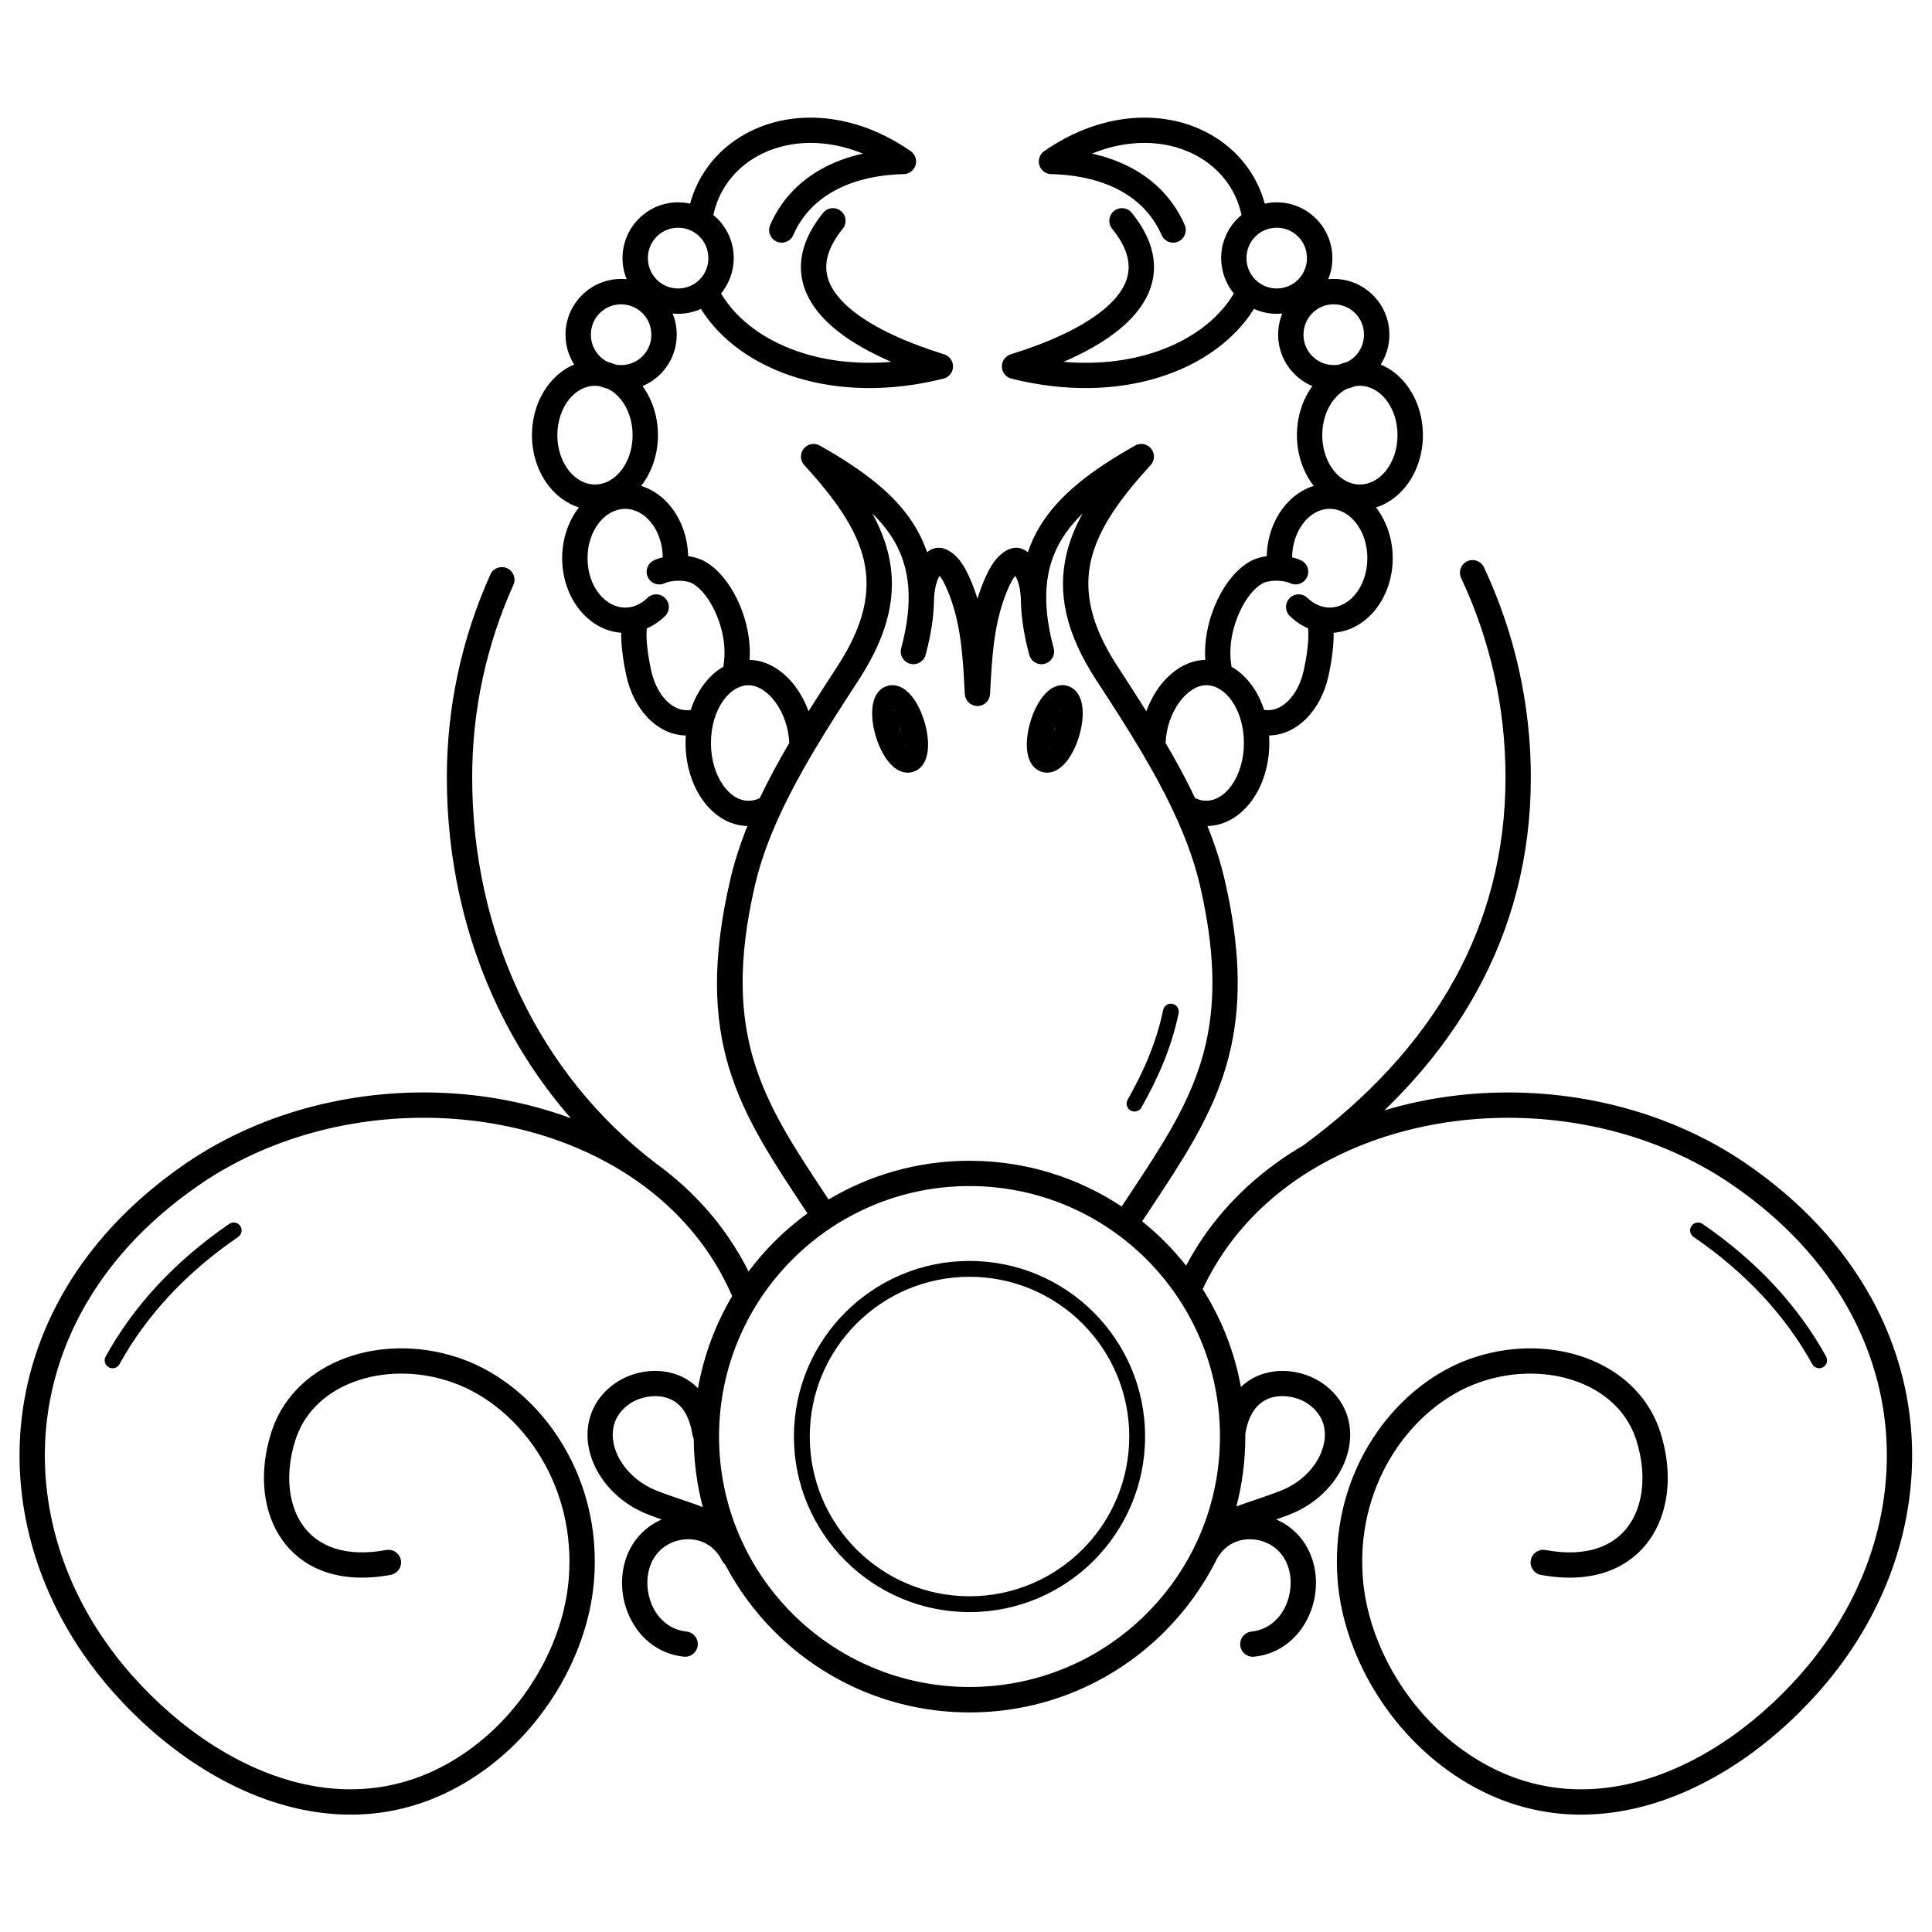 <?xml version="1.0" encoding="UTF-8"?>
<!-- Uploaded to: SVG Repo, www.svgrepo.com, Generator: SVG Repo Mixer Tools -->
<svg fill="#000000" width="800px" height="800px" version="1.1" viewBox="144 144 512 512" xmlns="http://www.w3.org/2000/svg">
 <path d="m400.94 451.62c14.898 0 28.758 4.461 40.312 12.113 0.676-1.023 1.402-2.121 2.125-3.211 4.106-6.203 7.93-11.973 11.156-17.68 2.102-3.719 3.981-7.461 5.566-11.363 1.566-3.859 2.828-7.836 3.711-12.051 1.145-5.473 1.676-11.395 1.438-18.035-0.242-6.711-1.27-14.18-3.238-22.699-2.156-9.32-6.18-18.547-11.062-27.605-1.344-2.488-2.746-4.961-4.195-7.418-0.09-0.129-0.168-0.266-0.238-0.406-3.844-6.496-7.988-12.879-12.055-19.129-8.18-12.574-10.176-23.148-7.863-33.137 0.867-3.738 2.332-7.348 4.301-10.914-2.234 2.184-4.121 4.481-5.613 6.957-4.348 7.219-5.406 16.238-2.043 28.762 0.477 1.789-0.586 3.629-2.375 4.106-1.789 0.477-3.629-0.586-4.106-2.375-1.48-5.508-2.195-10.469-2.227-14.984-0.047-0.785-0.133-1.656-0.293-2.531-0.227-1.246-0.594-2.488-1.195-3.41-0.699 0.855-1.344 2.172-1.773 3.129-3.894 8.711-4.379 18.199-4.894 28.18-0.004 0.078-0.012 0.156-0.02 0.234l-0.004 0.027c-0.219 1.715-1.723 3.004-3.481 2.922-1.738-0.082-3.106-1.477-3.188-3.18v-0.004c-0.512-9.98-1-19.469-4.894-28.18-0.426-0.957-1.074-2.277-1.773-3.129-0.602 0.918-0.969 2.16-1.195 3.41-0.16 0.875-0.246 1.746-0.293 2.531-0.031 4.516-0.746 9.473-2.227 14.984-0.477 1.789-2.316 2.852-4.106 2.375-1.789-0.477-2.852-2.316-2.375-4.106 3.363-12.523 2.301-21.543-2.043-28.762-1.492-2.477-3.379-4.773-5.613-6.957 1.969 3.566 3.434 7.176 4.301 10.914 2.312 9.988 0.316 20.562-7.863 33.137-4.066 6.25-8.207 12.633-12.055 19.129-0.07 0.141-0.152 0.277-0.238 0.406-1.449 2.457-2.856 4.93-4.195 7.418-4.887 9.055-8.91 18.285-11.062 27.605-9.199 39.793 2.445 57.387 18.629 81.828l0.898 1.359c10.934-6.516 23.715-10.262 37.367-10.262zm130.27-154.43c-0.781-1.672-0.059-3.664 1.613-4.449 1.672-0.781 3.664-0.059 4.449 1.613 4.039 8.617 7.168 17.707 9.277 27.16 2.059 9.23 3.141 18.77 3.141 28.504 0 21.164-5.152 39.973-14.273 56.594-6.379 11.625-14.699 22.152-24.551 31.652 2.902-0.875 5.852-1.629 8.84-2.266 22.902-4.856 48.086-2.625 70.051 6.977 5.949 2.602 11.652 5.734 17.004 9.406 7.324 5.023 13.688 10.508 19.125 16.344 5.672 6.082 10.332 12.543 14.027 19.25 9.316 16.918 12.457 35.395 10.039 53.379-2.461 18.281-10.68 36.027-24.012 51.062-13.293 14.992-30.754 26.934-49.352 30.984-16.074 3.5-32.945 1.156-48.703-10.078-8.297-5.918-15.164-13.68-20.18-22.234-5.18-8.836-8.395-18.527-9.191-27.934-1.152-13.598 2.144-25.988 8.09-36.016 6.59-11.109 16.453-19.332 27.152-23.098 0.312-0.109 0.727-0.25 1.246-0.414 9.93-3.195 20.406-2.996 29.191 0.207 9.023 3.289 16.301 9.715 19.527 18.875 0.055 0.156 0.141 0.414 0.258 0.773 2.016 6.258 2.496 12.531 1.457 18.141-0.816 4.422-2.574 8.438-5.258 11.727-2.727 3.34-6.379 5.906-10.945 7.379-4.684 1.508-10.316 1.844-16.863 0.633-1.82-0.332-3.023-2.078-2.691-3.898 0.332-1.82 2.078-3.023 3.898-2.691 5.406 1 9.938 0.758 13.609-0.422 3.277-1.055 5.875-2.871 7.797-5.227 1.961-2.402 3.254-5.387 3.867-8.707 0.84-4.535 0.426-9.684-1.25-14.887-0.031-0.098-0.098-0.297-0.203-0.59-2.516-7.141-8.289-12.188-15.484-14.809-7.438-2.711-16.359-2.863-24.863-0.125-0.254 0.082-0.609 0.203-1.062 0.363-9.258 3.262-17.832 10.441-23.609 20.188-5.277 8.898-8.199 19.922-7.172 32.055 0.715 8.434 3.609 17.145 8.273 25.102 4.551 7.766 10.777 14.805 18.293 20.164 14.039 10.012 29.078 12.098 43.402 8.977 17.145-3.734 33.344-14.863 45.754-28.859 12.438-14.027 20.098-30.539 22.387-47.52 2.231-16.582-0.672-33.629-9.277-49.258-3.434-6.234-7.773-12.246-13.055-17.914-5.106-5.477-11.094-10.637-18-15.371-5.023-3.445-10.355-6.375-15.902-8.801-20.676-9.039-44.398-11.137-65.984-6.559-21.445 4.547-40.73 15.684-52.699 33.137-2.137 3.113-4.039 6.422-5.676 9.922 4.93 7.777 8.434 16.551 10.141 25.949 1.602-1.543 3.426-2.621 5.348-3.309 2.789-1 5.734-1.168 8.469-0.75 2.832 0.43 5.516 1.504 7.613 2.926 3.117 2.113 5.203 4.785 6.379 7.738 1.141 2.859 1.402 5.93 0.902 8.977-0.48 2.938-1.68 5.859-3.488 8.527-2.734 4.031-6.891 7.504-12.074 9.57-1.277 0.508-2.531 0.973-3.785 1.414 0.328 0.141 0.648 0.293 0.965 0.453 0.699 0.355 1.387 0.77 2.062 1.242 4.477 3.133 6.852 7.91 7.379 12.93 0.258 2.473 0.07 5-0.539 7.406-0.609 2.418-1.648 4.742-3.09 6.801-2.812 4.019-7.102 6.957-12.648 7.539-1.84 0.188-3.484-1.152-3.672-2.992-0.188-1.84 1.152-3.484 2.992-3.672 3.426-0.359 6.09-2.195 7.848-4.707 0.949-1.359 1.645-2.93 2.066-4.598 0.422-1.676 0.555-3.414 0.379-5.098-0.336-3.199-1.801-6.207-4.547-8.129-0.375-0.262-0.793-0.512-1.25-0.742-2.106-1.066-4.598-1.457-6.969-0.996-2.301 0.445-4.492 1.723-6.09 4.004-0.227 0.328-0.453 0.688-0.668 1.082-3.551 7.144-8.234 13.625-13.816 19.211-13.227 13.227-31.5 21.41-51.684 21.41s-38.457-8.18-51.684-21.41c-5.203-5.203-9.629-11.191-13.078-17.77-0.336-0.281-0.621-0.637-0.832-1.055-0.277-0.551-0.57-1.039-0.871-1.473-1.594-2.281-3.789-3.559-6.09-4.004-2.371-0.461-4.863-0.07-6.969 0.996-0.457 0.23-0.875 0.48-1.25 0.742-2.746 1.922-4.211 4.93-4.547 8.129-0.176 1.684-0.043 3.422 0.379 5.098 0.422 1.664 1.117 3.238 2.066 4.598 1.758 2.512 4.422 4.348 7.848 4.707 1.84 0.188 3.18 1.832 2.992 3.672-0.188 1.84-1.832 3.18-3.672 2.992-5.547-0.582-9.836-3.519-12.648-7.539-1.441-2.059-2.481-4.383-3.09-6.801-0.605-2.406-0.797-4.934-0.539-7.406 0.527-5.023 2.902-9.797 7.379-12.93 0.676-0.473 1.367-0.887 2.062-1.242 0.305-0.152 0.613-0.301 0.93-0.438-1.27-0.449-2.539-0.918-3.832-1.43-5.188-2.066-9.34-5.539-12.074-9.57-1.809-2.668-3.008-5.586-3.488-8.527-0.5-3.043-0.234-6.117 0.902-8.977 1.176-2.953 3.262-5.625 6.379-7.738 2.098-1.422 4.781-2.492 7.613-2.926 2.734-0.414 5.68-0.25 8.469 0.75 2.055 0.738 3.992 1.914 5.676 3.633 1.555-8.781 4.676-17.02 9.062-24.422-0.035-0.07-0.07-0.137-0.102-0.211-1.797-4.109-3.953-7.965-6.418-11.562-11.973-17.453-31.258-28.59-52.699-33.137-21.59-4.578-45.309-2.481-65.984 6.559-5.547 2.426-10.883 5.356-15.902 8.801-4.019 2.758-7.715 5.641-11.086 8.633-17.91 15.883-27.441 35.184-29.523 54.82-2.082 19.648 3.277 39.684 15.152 57 2.285 3.332 4.789 6.543 7.512 9.613 12.41 13.996 28.613 25.125 45.754 28.859 14.328 3.121 29.363 1.035 43.402-8.977 7.516-5.359 13.738-12.398 18.293-20.164 4.664-7.957 7.559-16.668 8.273-25.102 1.027-12.133-1.898-23.156-7.172-32.055-5.777-9.746-14.352-16.926-23.609-20.188-0.457-0.16-0.812-0.281-1.062-0.363-8.504-2.738-17.426-2.586-24.863 0.125-7.199 2.621-12.973 7.668-15.484 14.809-0.105 0.297-0.172 0.492-0.203 0.59-1.676 5.203-2.086 10.352-1.25 14.887 0.613 3.324 1.906 6.305 3.867 8.707 1.922 2.352 4.523 4.172 7.797 5.227 3.672 1.184 8.203 1.422 13.609 0.422 1.82-0.332 3.562 0.871 3.898 2.691 0.332 1.82-0.871 3.562-2.691 3.898-6.551 1.211-12.18 0.875-16.863-0.633-4.566-1.469-8.219-4.039-10.945-7.379-2.688-3.289-4.441-7.305-5.258-11.727-1.035-5.606-0.555-11.883 1.457-18.141 0.117-0.359 0.203-0.621 0.258-0.773 3.227-9.16 10.5-15.586 19.527-18.875 8.785-3.203 19.262-3.402 29.191-0.207 0.52 0.168 0.938 0.305 1.246 0.414 10.703 3.769 20.566 11.988 27.152 23.098 5.945 10.027 9.242 22.418 8.09 36.016-0.797 9.406-4.016 19.102-9.191 27.934-5.016 8.559-11.883 16.32-20.18 22.234-15.758 11.238-32.633 13.582-48.703 10.078-18.598-4.051-36.059-15.996-49.352-30.984-2.945-3.32-5.625-6.75-8.039-10.27-12.773-18.625-18.531-40.223-16.281-61.461 2.254-21.25 12.508-42.082 31.754-59.148 3.617-3.207 7.531-6.269 11.742-9.156 5.352-3.672 11.059-6.805 17.004-9.406 21.965-9.602 47.148-11.836 70.051-6.977 5.164 1.094 10.219 2.555 15.094 4.367-7.769-8.871-14.258-18.77-19.355-29.43-8.844-18.48-13.527-39.238-13.527-60.918 0-9.395 1-18.582 2.906-27.477 1.953-9.105 4.859-17.891 8.621-26.262 0.754-1.688 2.734-2.445 4.422-1.691s2.445 2.734 1.691 4.422c-3.562 7.922-6.316 16.262-8.176 24.922-1.805 8.41-2.75 17.133-2.75 26.086 0 20.711 4.445 40.484 12.844 58.031 8.277 17.305 20.395 32.477 35.875 44.289 7.426 5.391 13.945 11.922 19.199 19.578 1.957 2.856 3.738 5.867 5.328 9.043 2.102-2.809 4.402-5.465 6.879-7.941 2.707-2.707 5.621-5.199 8.723-7.457l-0.895-1.352c-17.109-25.84-29.422-44.438-19.574-87.023 1.113-4.809 2.672-9.57 4.566-14.273-4.703-0.105-8.883-2.715-11.859-6.879-2.801-3.922-4.535-9.277-4.535-15.137 0-0.664 0.023-1.324 0.066-1.977-3.809-0.078-7.277-1.805-10.055-4.676-2.691-2.785-4.719-6.68-5.699-11.152-0.223-1.012-0.793-3.719-1.125-6.785-0.164-1.508-0.262-3.09-0.23-4.613-4.324-0.309-8.18-2.555-10.996-6.023-2.883-3.555-4.664-8.414-4.664-13.738 0-5.184 1.691-9.93 4.441-13.457-3.012-0.934-5.68-2.836-7.777-5.418-2.883-3.555-4.664-8.414-4.664-13.738 0-5.324 1.781-10.184 4.664-13.738 1.801-2.219 4.023-3.938 6.523-4.969-1.457-2.289-2.301-5.008-2.301-7.918 0-4.066 1.648-7.758 4.316-10.43 2.672-2.68 6.356-4.34 10.418-4.34 0.5 0 0.992 0.023 1.477 0.074-0.711-1.727-1.102-3.621-1.102-5.602 0-4.066 1.648-7.758 4.316-10.43 2.672-2.68 6.356-4.34 10.418-4.34 1.09 0 2.152 0.121 3.176 0.348 0.914-3.348 2.359-6.414 4.246-9.137 3.422-4.938 8.266-8.738 14-11.062 5.652-2.293 12.176-3.148 19.039-2.231 6.906 0.926 14.145 3.644 21.16 8.504 1.523 1.051 1.902 3.137 0.852 4.656-0.652 0.945-1.703 1.449-2.769 1.445-7.539 0.203-13.73 1.84-18.562 4.559-5.004 2.816-8.547 6.812-10.613 11.582-0.73 1.695-2.699 2.477-4.394 1.746-1.695-0.73-2.477-2.699-1.746-4.394 2.656-6.121 7.156-11.227 13.477-14.781 3.227-1.816 6.926-3.223 11.094-4.148-3.168-1.293-6.309-2.121-9.359-2.531-5.672-0.758-11.035-0.062-15.656 1.809-4.539 1.84-8.352 4.812-11.008 8.648-1.695 2.445-2.934 5.25-3.602 8.336 0.379 0.312 0.742 0.641 1.086 0.988 2.668 2.676 4.316 6.363 4.316 10.43 0 3.559-1.262 6.828-3.363 9.383 4.188 7.074 11.91 12.793 21.961 15.883 6.793 2.086 14.633 2.961 23.156 2.238-5.5-2.383-10.559-5.191-14.562-8.426-3.547-2.867-6.301-6.09-7.883-9.684-1.672-3.801-2.035-7.926-0.664-12.375 0.895-2.902 2.531-5.902 5.031-8.996 1.16-1.441 3.269-1.672 4.711-0.512 1.441 1.16 1.672 3.269 0.512 4.711-1.957 2.418-3.207 4.668-3.852 6.766-0.859 2.781-0.637 5.348 0.402 7.703 1.129 2.562 3.211 4.957 5.941 7.164 6.047 4.891 15.059 8.766 24.184 11.594 1.16 0.293 2.129 1.199 2.441 2.441 0.449 1.797-0.645 3.617-2.441 4.066-14.512 3.637-27.914 3.102-38.945-0.289-11.348-3.484-20.227-10.016-25.332-18.191-1.84 0.832-3.883 1.297-6.027 1.297-0.5 0-0.992-0.023-1.477-0.074 0.711 1.727 1.102 3.621 1.102 5.602 0 4.066-1.648 7.758-4.316 10.43-1.352 1.355-2.961 2.449-4.75 3.199 2.543 3.473 4.09 8.031 4.09 12.992 0 5.184-1.691 9.93-4.441 13.457 3.012 0.934 5.68 2.836 7.777 5.418 2.781 3.43 4.539 8.078 4.66 13.184 1.652 0.238 3.231 0.723 4.535 1.473 3.414 1.961 6.406 5.664 8.508 10.055 2.051 4.285 3.312 9.301 3.312 14 0 0.633-0.023 1.293-0.07 1.977 4.727 0.105 9.145 2.945 12.324 7.324 1.336 1.844 2.465 3.973 3.301 6.289 2.543-4.055 5.144-8.062 7.719-12.02 7.066-10.867 8.848-19.777 6.945-27.996-1.949-8.418-7.781-16.445-15.797-25.219-1.246-1.371-1.145-3.488 0.223-4.734 1.145-1.043 2.816-1.145 4.062-0.348 11.184 6.359 19.953 12.832 25.105 21.387 1.289 2.141 2.344 4.394 3.148 6.785 2.551-2.031 5.082-1.242 7.344 0.75 1.785 1.574 3.113 4.164 3.887 5.898 0.84 1.883 1.539 3.773 2.125 5.676 0.586-1.902 1.285-3.793 2.125-5.676 0.773-1.734 2.102-4.324 3.887-5.898 2.262-1.992 4.793-2.781 7.344-0.75 0.805-2.391 1.859-4.644 3.148-6.785 5.152-8.555 13.922-15.023 25.105-21.387 1.246-0.797 2.914-0.695 4.062 0.348 1.371 1.246 1.469 3.367 0.223 4.734-8.016 8.777-13.844 16.805-15.797 25.219-1.902 8.219-0.121 17.129 6.945 27.996 2.574 3.957 5.176 7.965 7.719 12.02 0.84-2.316 1.965-4.445 3.301-6.289 3.18-4.379 7.594-7.223 12.324-7.324-0.047-0.684-0.07-1.344-0.07-1.977 0-4.699 1.262-9.715 3.312-14 2.102-4.391 5.094-8.09 8.508-10.055 1.305-0.75 2.883-1.234 4.535-1.473 0.117-5.106 1.875-9.754 4.66-13.184 2.094-2.582 4.766-4.488 7.777-5.418-2.75-3.527-4.441-8.273-4.441-13.457 0-4.957 1.547-9.516 4.09-12.992-1.789-0.75-3.398-1.844-4.75-3.199-2.668-2.676-4.316-6.363-4.316-10.43 0-1.98 0.391-3.875 1.102-5.602-0.484 0.047-0.977 0.074-1.477 0.074-2.144 0-4.188-0.465-6.027-1.297-5.106 8.176-13.988 14.707-25.332 18.191-11.031 3.391-24.434 3.922-38.945 0.289-1.797-0.449-2.891-2.269-2.441-4.066 0.312-1.242 1.277-2.148 2.441-2.441 9.125-2.828 18.137-6.703 24.184-11.594 2.731-2.207 4.812-4.602 5.941-7.164 1.039-2.356 1.258-4.922 0.402-7.703-0.645-2.094-1.895-4.348-3.852-6.766-1.16-1.441-0.93-3.551 0.512-4.711s3.551-0.93 4.711 0.512c2.5 3.094 4.137 6.094 5.031 8.996 1.375 4.449 1.012 8.574-0.664 12.375-1.582 3.594-4.34 6.816-7.883 9.684-4 3.234-9.062 6.043-14.562 8.426 8.523 0.723 16.359-0.148 23.156-2.238 10.051-3.09 17.777-8.809 21.961-15.883-2.102-2.555-3.363-5.824-3.363-9.383 0-4.066 1.648-7.758 4.316-10.43 0.348-0.348 0.711-0.676 1.086-0.988-0.668-3.09-1.906-5.891-3.602-8.336-2.656-3.836-6.469-6.809-11.008-8.648-4.621-1.871-9.98-2.57-15.656-1.809-3.051 0.406-6.191 1.238-9.359 2.531 4.168 0.926 7.867 2.332 11.094 4.148 6.32 3.559 10.82 8.66 13.477 14.781 0.73 1.695-0.051 3.664-1.746 4.394-1.695 0.73-3.664-0.051-4.394-1.746-2.066-4.769-5.613-8.766-10.613-11.582-4.836-2.723-11.027-4.359-18.562-4.559-1.066 0.004-2.117-0.5-2.769-1.445-1.051-1.523-0.668-3.606 0.852-4.656 7.016-4.863 14.258-7.582 21.16-8.504 6.863-0.918 13.387-0.062 19.039 2.231 5.734 2.324 10.578 6.129 14 11.062 1.887 2.723 3.332 5.789 4.246 9.137 1.023-0.227 2.086-0.348 3.176-0.348 4.062 0 7.746 1.66 10.418 4.34 2.668 2.676 4.316 6.363 4.316 10.43 0 1.98-0.391 3.875-1.102 5.602 0.484-0.047 0.98-0.074 1.477-0.074 4.062 0 7.746 1.66 10.418 4.34 2.668 2.676 4.316 6.363 4.316 10.43 0 2.91-0.844 5.629-2.301 7.918 2.5 1.031 4.727 2.75 6.523 4.969 2.883 3.555 4.664 8.414 4.664 13.738 0 5.324-1.781 10.184-4.664 13.738-2.094 2.582-4.766 4.488-7.777 5.418 2.75 3.527 4.441 8.273 4.441 13.457 0 5.324-1.781 10.184-4.664 13.738-2.816 3.473-6.672 5.715-10.996 6.023 0.031 1.523-0.066 3.106-0.23 4.613-0.332 3.066-0.902 5.773-1.125 6.785-0.98 4.477-3.008 8.371-5.699 11.152-2.777 2.871-6.246 4.598-10.055 4.676 0.043 0.652 0.066 1.309 0.066 1.977 0 5.859-1.734 11.215-4.535 15.137-2.977 4.164-7.152 6.773-11.859 6.879 1.895 4.703 3.453 9.465 4.566 14.273 2.059 8.91 3.137 16.801 3.394 23.957 0.258 7.223-0.316 13.668-1.566 19.637-0.977 4.672-2.356 9.027-4.051 13.207-1.68 4.137-3.695 8.145-5.961 12.148-3.371 5.957-7.238 11.797-11.391 18.074-0.711 1.074-1.434 2.164-2.293 3.469 2.078 1.668 4.066 3.449 5.949 5.336 2.019 2.019 3.922 4.156 5.691 6.398 1.383-2.613 2.898-5.117 4.535-7.504 6.926-10.098 16.059-18.238 26.559-24.383 16.887-12.418 30.742-27.066 40.121-44.152 8.586-15.641 13.434-33.375 13.434-53.363 0-9.316-1.02-18.371-2.957-27.059-1.996-8.961-4.969-17.586-8.805-25.77zm-84.73 140.32c-0.57 1.004-1.848 1.359-2.856 0.789-1.004-0.57-1.359-1.848-0.789-2.856 2.133-3.773 4.039-7.562 5.641-11.512 1.59-3.918 2.875-7.965 3.773-12.27 0.234-1.133 1.344-1.859 2.477-1.625s1.859 1.344 1.625 2.477c-0.961 4.586-2.312 8.871-3.988 12.992-1.66 4.094-3.648 8.051-5.887 12.004zm-122.77-233.16c-2.219 0-4.223 0.895-5.668 2.344-1.449 1.457-2.348 3.473-2.348 5.707s0.898 4.254 2.348 5.707c1.445 1.449 3.449 2.344 5.668 2.344s4.223-0.895 5.668-2.344c1.449-1.453 2.348-3.473 2.348-5.707s-0.898-4.254-2.348-5.707c-1.445-1.449-3.449-2.344-5.668-2.344zm-15.109 20.297c-2.219 0-4.223 0.895-5.668 2.344-1.449 1.457-2.348 3.473-2.348 5.707s0.898 4.254 2.348 5.707c0.613 0.613 1.324 1.129 2.113 1.52 0.738 0.18 1.461 0.414 2.16 0.707 0.453 0.078 0.918 0.121 1.395 0.121 2.219 0 4.223-0.895 5.668-2.344 1.449-1.453 2.348-3.473 2.348-5.707s-0.898-4.254-2.348-5.707c-1.445-1.449-3.449-2.344-5.668-2.344zm-3.496 22.402c-0.723-0.18-1.43-0.41-2.106-0.691-0.434-0.078-0.879-0.117-1.328-0.117-2.621 0-5.039 1.363-6.828 3.57-1.941 2.394-3.144 5.754-3.144 9.512 0 3.758 1.203 7.117 3.144 9.512 1.789 2.203 4.207 3.57 6.828 3.57 2.621 0 5.039-1.363 6.828-3.57 1.941-2.394 3.144-5.754 3.144-9.512 0-3.758-1.203-7.117-3.144-9.512-0.969-1.195-2.125-2.144-3.394-2.762zm14.535 44.645c-0.051-3.66-1.242-6.926-3.141-9.27-1.789-2.203-4.207-3.57-6.828-3.57-2.621 0-5.039 1.363-6.828 3.57-1.941 2.394-3.144 5.754-3.144 9.512s1.203 7.117 3.144 9.512c1.789 2.203 4.207 3.57 6.828 3.57 0.645 0 1.27-0.078 1.871-0.23 0.098-0.031 0.199-0.059 0.297-0.082 0.297-0.086 0.586-0.191 0.871-0.312 1.031-0.441 1.996-1.094 2.852-1.926 1.324-1.289 3.445-1.262 4.738 0.066 1.289 1.324 1.262 3.445-0.066 4.738-1.43 1.383-3.055 2.492-4.82 3.258-0.168 1.43-0.07 3.289 0.125 5.07 0.285 2.641 0.812 5.137 1.02 6.078 0.711 3.254 2.121 6.019 3.969 7.926 1.582 1.637 3.488 2.606 5.5 2.606 0.383 0 0.723-0.023 1.02-0.074h0.008c0.773-2.375 1.855-4.531 3.168-6.371 1.539-2.156 3.402-3.894 5.492-5.086 0.004-0.133 0.016-0.27 0.035-0.402 0.086-0.57 0.148-1.121 0.188-1.656 0.039-0.523 0.059-1.094 0.059-1.711 0-3.731-1-7.711-2.633-11.113-1.547-3.234-3.602-5.871-5.805-7.141-0.84-0.484-2.102-0.727-3.445-0.754-1.496-0.031-2.973 0.207-4.023 0.68-1.688 0.762-3.672 0.008-4.434-1.68-0.762-1.688-0.008-3.672 1.68-4.434 0.699-0.316 1.48-0.574 2.309-0.773zm33.523 49.199c-0.176-4.082-1.562-7.898-3.629-10.746-2.008-2.769-4.598-4.547-7.16-4.547-2.535 0-4.91 1.547-6.695 4.051-2.023 2.832-3.273 6.809-3.273 11.254s1.25 8.422 3.273 11.254c1.785 2.5 4.16 4.051 6.695 4.051 0.473 0 0.91-0.043 1.312-0.129 0.457-0.098 0.895-0.234 1.297-0.41 0.113-0.047 0.223-0.09 0.34-0.125 1.219-2.562 2.519-5.106 3.883-7.633 1.27-2.352 2.594-4.691 3.957-7.016zm27.883-8.676c-0.215 0.062-0.148 0.066 0.016 0.055 0.141-0.082 0.195-0.121-0.016-0.055zm-5.875-0.426c0.266-3.059 1.605-5.301 3.961-6.004 2.348-0.703 4.699 0.441 6.598 2.852 1.27 1.613 2.453 3.945 3.254 6.613 0.797 2.672 1.086 5.269 0.91 7.309-0.266 3.059-1.605 5.301-3.961 6.004-2.348 0.703-4.699-0.441-6.598-2.852-1.27-1.613-2.453-3.945-3.25-6.609-0.797-2.672-1.09-5.269-0.91-7.309zm7.094 4.496c0.07 0.293 0.152 0.594 0.246 0.898 0.09 0.301 0.188 0.594 0.285 0.879-0.07-0.293-0.152-0.594-0.242-0.898-0.09-0.301-0.188-0.594-0.285-0.879zm1.734 5.793c-0.141 0.082-0.195 0.121 0.016 0.055 0.215-0.062 0.148-0.066-0.016-0.055zm104.01-135.39c-1.445-1.449-3.449-2.344-5.668-2.344s-4.223 0.895-5.668 2.344c-1.449 1.457-2.348 3.473-2.348 5.707s0.898 4.254 2.348 5.707c1.445 1.449 3.449 2.344 5.668 2.344s4.223-0.895 5.668-2.344c1.449-1.453 2.348-3.473 2.348-5.707s-0.898-4.254-2.348-5.707zm10.836 33.938c0.699-0.289 1.422-0.527 2.16-0.707 0.785-0.391 1.5-0.902 2.113-1.52 1.449-1.453 2.348-3.473 2.348-5.707s-0.898-4.254-2.348-5.707c-1.445-1.449-3.449-2.344-5.668-2.344s-4.223 0.895-5.668 2.344c-1.449 1.457-2.348 3.473-2.348 5.707s0.898 4.254 2.348 5.707c1.445 1.449 3.449 2.344 5.668 2.344 0.477 0 0.941-0.043 1.395-0.121zm4.207 5.727c-0.68 0.281-1.383 0.512-2.106 0.691-1.273 0.617-2.426 1.566-3.394 2.762-1.941 2.394-3.144 5.754-3.144 9.512 0 3.758 1.203 7.117 3.144 9.512 1.789 2.203 4.207 3.57 6.828 3.57s5.039-1.363 6.828-3.57c1.941-2.394 3.144-5.754 3.144-9.512 0-3.758-1.203-7.117-3.144-9.512-1.789-2.203-4.207-3.57-6.828-3.57-0.449 0-0.891 0.039-1.328 0.117zm-16.641 45.332c0.828 0.199 1.605 0.461 2.309 0.773 1.688 0.762 2.441 2.746 1.68 4.434-0.762 1.688-2.746 2.441-4.434 1.68-1.051-0.473-2.527-0.711-4.023-0.68-1.344 0.031-2.609 0.273-3.445 0.754-2.203 1.27-4.258 3.906-5.805 7.141-1.629 3.402-2.633 7.383-2.633 11.113 0 0.617 0.02 1.188 0.059 1.711 0.039 0.535 0.102 1.086 0.188 1.656 0.02 0.137 0.031 0.27 0.035 0.402 2.09 1.191 3.953 2.93 5.492 5.086 1.316 1.84 2.394 3.996 3.168 6.371h0.008c0.297 0.047 0.641 0.074 1.02 0.074 2.012 0 3.914-0.969 5.5-2.606 1.844-1.906 3.254-4.676 3.969-7.926 0.207-0.941 0.734-3.434 1.02-6.078 0.191-1.781 0.293-3.641 0.125-5.07-1.766-0.766-3.391-1.871-4.82-3.258-1.324-1.289-1.355-3.41-0.066-4.738 1.289-1.324 3.41-1.355 4.738-0.066 0.855 0.828 1.816 1.484 2.852 1.926 0.285 0.121 0.574 0.227 0.871 0.312 0.102 0.023 0.199 0.051 0.297 0.082 0.602 0.148 1.227 0.23 1.871 0.23 2.621 0 5.039-1.363 6.828-3.57 1.941-2.394 3.144-5.754 3.144-9.512 0-3.758-1.203-7.117-3.144-9.512-1.789-2.203-4.207-3.57-6.828-3.57-2.621 0-5.039 1.363-6.828 3.57-1.898 2.344-3.09 5.609-3.141 9.27zm-33.523 49.199c1.363 2.324 2.688 4.664 3.957 7.016 1.363 2.527 2.664 5.07 3.883 7.633 0.113 0.035 0.227 0.078 0.34 0.125 0.406 0.176 0.84 0.312 1.297 0.41 0.402 0.086 0.844 0.129 1.312 0.129 2.535 0 4.91-1.547 6.695-4.051 2.023-2.832 3.273-6.809 3.273-11.254 0-4.445-1.25-8.422-3.273-11.254-1.785-2.5-4.16-4.051-6.695-4.051-2.562 0-5.148 1.777-7.16 4.547-2.066 2.848-3.457 6.664-3.629 10.746zm-25.965-15.105c2.356 0.703 3.695 2.945 3.961 6.004 0.176 2.039-0.113 4.637-0.91 7.309-0.797 2.668-1.98 5-3.254 6.613-1.902 2.41-4.25 3.555-6.598 2.852-2.356-0.703-3.695-2.945-3.961-6.004-0.176-2.039 0.113-4.637 0.91-7.309 0.797-2.668 1.98-5 3.254-6.613 1.902-2.414 4.25-3.555 6.598-2.852zm-1.93 6.484c0.164 0.008 0.23 0.008 0.016-0.055-0.211-0.062-0.156-0.027-0.016 0.055zm-1.449 4.914c0.09-0.305 0.172-0.605 0.246-0.898-0.102 0.285-0.195 0.578-0.285 0.879-0.09 0.305-0.172 0.602-0.242 0.898 0.102-0.285 0.195-0.578 0.285-0.879zm-1.508 4.949c0.211 0.062 0.156 0.027 0.016-0.055-0.164-0.008-0.23-0.008-0.016 0.055zm-217.28 126.21c0.957-0.652 2.258-0.406 2.91 0.551 0.652 0.957 0.406 2.258-0.551 2.91-6.981 4.789-13.043 10.012-18.211 15.555-5.356 5.746-9.758 11.84-13.238 18.164-0.559 1.016-1.832 1.387-2.844 0.828-1.016-0.559-1.387-1.832-0.828-2.844 3.644-6.617 8.246-12.996 13.844-19 5.375-5.766 11.672-11.191 18.914-16.16zm388.06 3.461c-0.957-0.652-1.203-1.957-0.551-2.91 0.652-0.957 1.957-1.203 2.91-0.551 7.246 4.969 13.539 10.395 18.914 16.16 5.598 6.004 10.199 12.383 13.844 19 0.559 1.016 0.188 2.289-0.828 2.844-1.016 0.559-2.289 0.188-2.844-0.828-3.481-6.324-7.883-12.418-13.238-18.164-5.168-5.543-11.227-10.766-18.211-15.555zm-262.57 71.574c-1.523-5.777-2.356-11.836-2.406-18.078-0.164-0.32-0.281-0.672-0.34-1.047-0.418-2.754-1.215-4.84-2.258-6.375-1.152-1.695-2.629-2.758-4.215-3.324-1.645-0.59-3.469-0.676-5.215-0.41-1.863 0.285-3.574 0.949-4.859 1.824-1.941 1.316-3.219 2.926-3.914 4.668-0.672 1.688-0.82 3.547-0.508 5.434 0.328 1.992 1.156 3.992 2.414 5.848 2.019 2.981 5.117 5.555 9.004 7.106 1.988 0.793 4.367 1.605 6.805 2.434 1.812 0.617 3.652 1.246 5.492 1.926zm143.77-19.395c0.004 0.238 0.004 0.477 0.004 0.719 0 6.398-0.824 12.605-2.367 18.52 1.695-0.621 3.394-1.199 5.066-1.77 2.438-0.832 4.816-1.645 6.805-2.434 3.887-1.551 6.984-4.125 9.004-7.106 1.258-1.855 2.086-3.859 2.414-5.848 0.309-1.887 0.164-3.746-0.508-5.434-0.695-1.742-1.973-3.352-3.914-4.668-1.285-0.871-2.996-1.539-4.859-1.824-1.746-0.266-3.57-0.18-5.215 0.41-1.59 0.57-3.066 1.629-4.215 3.324-1.008 1.484-1.785 3.484-2.215 6.109zm-73.09-45.816c12.848 0 24.484 5.207 32.902 13.629 8.422 8.422 13.629 20.055 13.629 32.902 0 12.848-5.207 24.484-13.629 32.902-8.422 8.422-20.055 13.629-32.902 13.629-12.848 0-24.484-5.207-32.902-13.629-8.422-8.422-13.629-20.055-13.629-32.902 0-12.848 5.207-24.484 13.629-32.902 8.422-8.422 20.055-13.629 32.902-13.629zm29.934 16.598c-7.66-7.66-18.246-12.398-29.934-12.398-11.691 0-22.273 4.738-29.934 12.398s-12.398 18.246-12.398 29.934c0 11.691 4.738 22.273 12.398 29.934 7.66 7.66 18.246 12.398 29.934 12.398 11.691 0 22.273-4.738 29.934-12.398 7.66-7.66 12.398-18.246 12.398-29.934 0-11.691-4.738-22.273-12.398-29.934zm17-17c-12.012-12.012-28.605-19.441-46.934-19.441-18.328 0-34.922 7.43-46.934 19.441-12.012 12.012-19.441 28.605-19.441 46.934s7.43 34.922 19.441 46.934c12.012 12.012 28.605 19.441 46.934 19.441 18.328 0 34.922-7.43 46.934-19.441 12.012-12.012 19.441-28.605 19.441-46.934s-7.43-34.922-19.441-46.934z"/>
</svg>